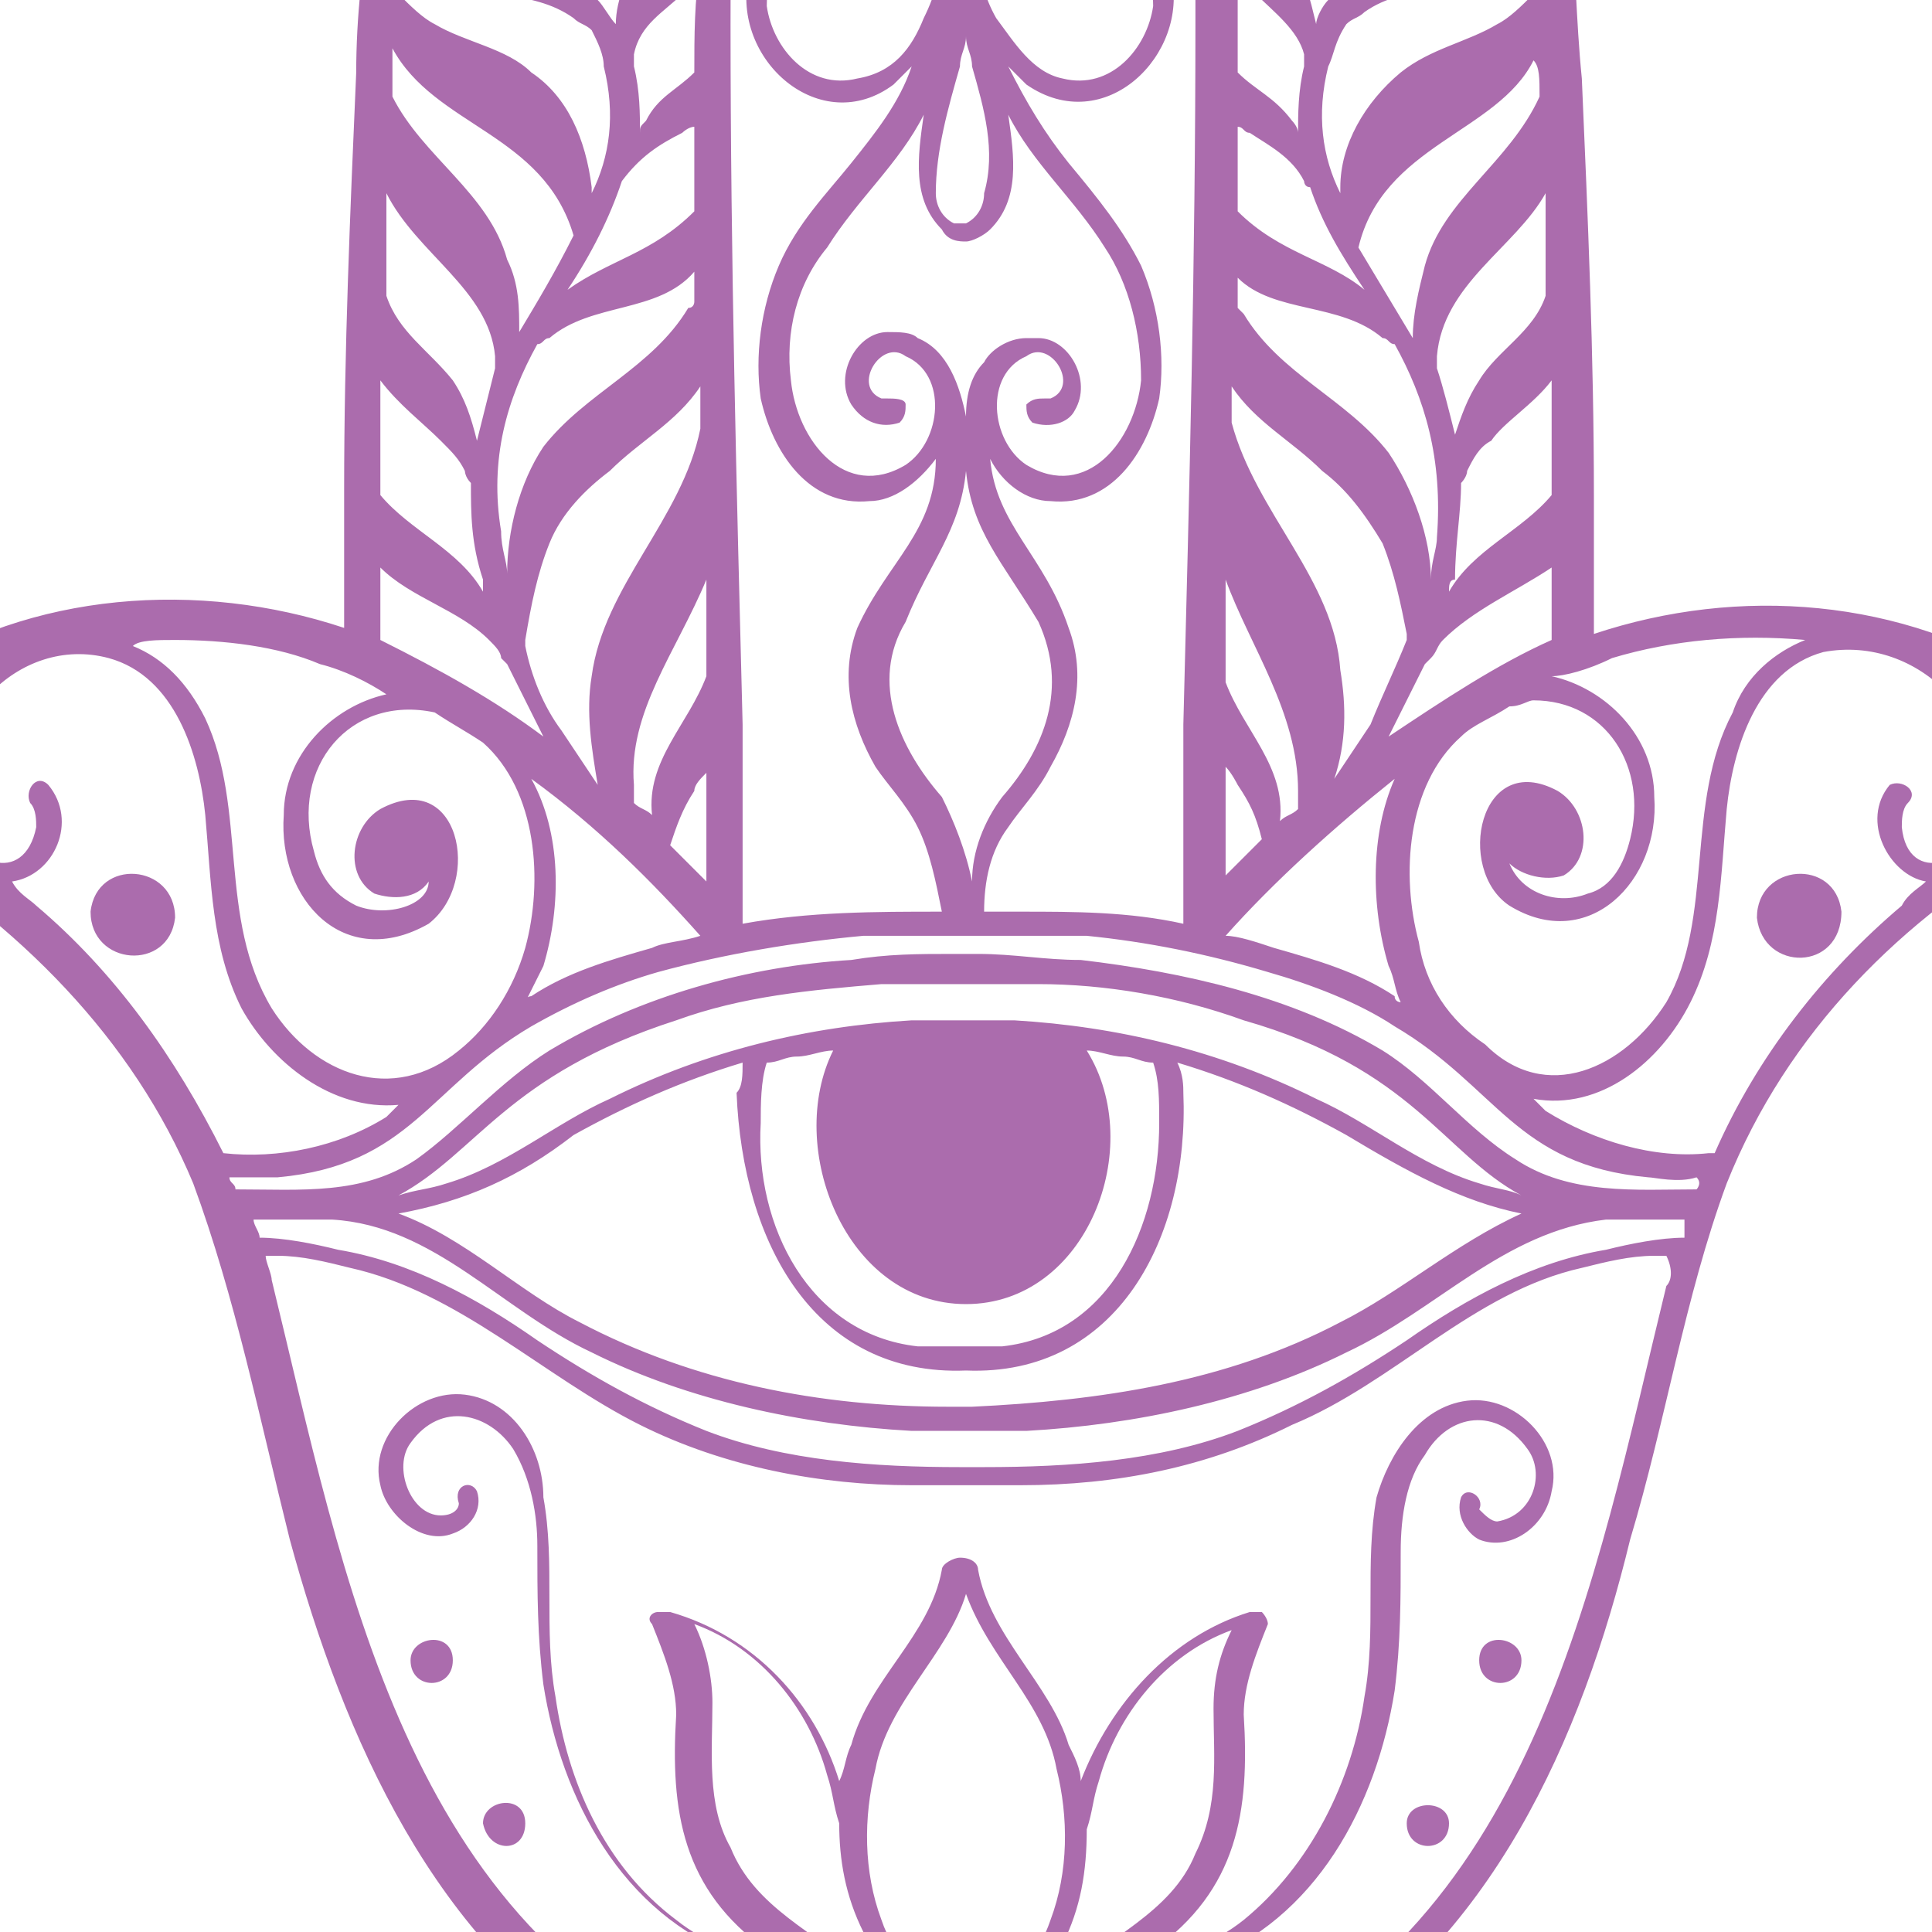 <?xml version="1.0" encoding="utf-8"?>
<!-- Generator: Adobe Illustrator 24.1.0, SVG Export Plug-In . SVG Version: 6.00 Build 0)  -->
<svg version="1.1" id="Layer_1" xmlns="http://www.w3.org/2000/svg" xmlns:xlink="http://www.w3.org/1999/xlink" x="0px" y="0px"
	 width="32px" height="32px" viewBox="0 0 32 32" style="enable-background:new 0 0 32 32;" xml:space="preserve">
<style type="text/css">
	.st0{fill:#AB6CAD;}
</style>
<g>
	<path class="st0" d="M29.1,15.2c0.1,0.9,1.4,0.9,1.4-0.1C30.4,14.2,29.1,14.3,29.1,15.2z"/>
	<path class="st0" d="M24.5,27.5c0,0.5,0.7,0.5,0.7,0C25.2,27.1,24.5,27,24.5,27.5z"/>
	<path class="st0" d="M23.3,30.2c0,0.5,0.7,0.5,0.7,0C24,29.8,23.3,29.8,23.3,30.2z"/>
	<path class="st0" d="M1.5,15.1c0,0.9,1.3,1,1.4,0.1C2.9,14.3,1.6,14.2,1.5,15.1z"/>
	<path class="st0" d="M7.5,27.5c0-0.5-0.7-0.4-0.7,0C6.8,28,7.5,28,7.5,27.5z"/>
	<path class="st0" d="M8.7,30.2c0-0.5-0.7-0.4-0.7,0C8.1,30.7,8.7,30.7,8.7,30.2z"/>
	<path class="st0" d="M35.6,13c-0.5-0.7-1.2-1.3-1.9-1.7c-2.2-1.4-4.9-1.6-7.3-0.8c0-0.8,0-1.5,0-2.3c0-2.3-0.1-4.6-0.2-6.9
		c-0.1-1-0.1-1.9-0.2-2.9c-0.1-1.2-0.3-2.5-1-3.5c-1.1-1.6-3.3-1.6-4.6-0.3c0,0,0,0,0-0.1c-0.1-2.3-2.2-3.3-3.6-4.8
		c-0.2-0.2-0.3-0.4-0.4-0.6c0-0.2-0.2-0.2-0.3-0.2c-0.1,0-0.3,0.1-0.3,0.2c-0.1,0.2-0.3,0.4-0.4,0.6c-1.4,1.5-3.5,2.5-3.6,4.8
		c0,0,0,0,0,0.1c-1.2-1.3-3.5-1.3-4.6,0.3c-0.7,1-0.9,2.3-1,3.5C6-0.7,5.9,0.3,5.9,1.2C5.8,3.5,5.7,5.8,5.7,8.1c0,0.8,0,1.5,0,2.3
		c-2.4-0.8-5.2-0.6-7.3,0.8c-0.7,0.5-1.4,1.1-1.9,1.7c-0.1,0.1-0.1,0.3,0,0.4c0,0.1,0.2,0.2,0.3,0.2c0.4,0,0.9,0.1,1.2,0.4
		c2.3,1.4,4.2,3.3,5.2,5.7c0.7,1.9,1.1,3.9,1.6,5.9c0.9,3.3,2.4,6.7,5.4,8.5c0.8,0.5,1.7,0.8,2.5,1.1c0.9,0.4,1.8,0.9,2.6,1.5
		c0.1,0.1,0.3,0.2,0.4,0.3c0,0,0,0,0,0c0.1,0.1,0.2,0.1,0.2,0.1c0,0,0,0,0,0c0,0,0,0,0,0c0.1,0,0.2,0,0.2-0.1c0,0,0,0,0,0
		c0.1-0.1,0.3-0.3,0.4-0.3c0.8-0.6,1.7-1.1,2.6-1.5c0.8-0.4,1.7-0.7,2.5-1.1c3.1-1.8,4.6-5.2,5.4-8.5c0.6-2,0.9-4,1.6-5.9
		c1-2.5,2.9-4.4,5.2-5.7c0.4-0.2,0.8-0.3,1.2-0.4c0.2,0,0.3-0.1,0.3-0.2C35.7,13.2,35.7,13.1,35.6,13z M26.7,10.9
		c1-0.3,2.1-0.4,3.2-0.3c-0.5,0.2-1,0.6-1.2,1.2c-0.8,1.5-0.3,3.4-1.1,4.8c-0.7,1.1-2,1.7-3,0.7c-0.6-0.4-1-1-1.1-1.7
		c-0.3-1.1-0.2-2.6,0.7-3.4c0.2-0.2,0.5-0.3,0.8-0.5c0,0,0,0,0,0c0.2,0,0.3-0.1,0.4-0.1c0,0,0,0,0,0c1.2,0,1.9,1.1,1.6,2.3
		c-0.1,0.4-0.3,0.8-0.7,0.9c-0.5,0.2-1.1,0-1.3-0.5c0.2,0.2,0.6,0.3,0.9,0.2c0.5-0.3,0.4-1.1-0.1-1.4c-1.3-0.7-1.7,1.3-0.8,1.9
		c1.3,0.8,2.5-0.4,2.4-1.8c0-1-0.8-1.8-1.7-2C25.9,11.2,26.3,11.1,26.7,10.9z M23,16c0.1,0.2,0.1,0.4,0.2,0.6c0,0-0.1,0-0.1-0.1
		c-0.6-0.4-1.3-0.6-2-0.8c-0.3-0.1-0.6-0.2-0.8-0.2c0.8-0.9,1.8-1.8,2.8-2.6C22.7,13.8,22.7,15,23,16z M25.7,10.6
		c-0.9,0.4-1.8,1-2.7,1.6c0.2-0.4,0.4-0.8,0.6-1.2c0,0,0,0,0.1-0.1c0.1-0.1,0.1-0.2,0.2-0.3c0.5-0.5,1.2-0.8,1.8-1.2
		C25.7,9.8,25.7,10.2,25.7,10.6z M20.7,2.2C21,2.4,21.4,2.6,21.6,3c0,0,0,0.1,0.1,0.1c0.2,0.6,0.5,1.1,0.9,1.7
		c-0.6-0.5-1.4-0.6-2.1-1.3c0-0.5,0-0.9,0-1.4C20.6,2.1,20.6,2.2,20.7,2.2z M20.5,1.2c0-0.6,0-1.2,0-1.8c0.1,0.2,0.2,0.3,0.3,0.5
		c0.3,0.3,0.7,0.6,0.8,1c0,0,0,0,0,0c0,0.1,0,0.1,0,0.2c-0.1,0.4-0.1,0.8-0.1,1.1c0-0.1-0.1-0.2-0.1-0.2C21.1,1.6,20.8,1.5,20.5,1.2
		z M21.3-0.8c-0.2-0.3-0.5-0.5-0.8-0.7c0,0,0,0,0,0c0-0.6,0-1.1,0-1.7c0.1,0.1,0.1,0.3,0.2,0.4c0.3,0.6,1,0.9,1.4,1.4
		c0.2,0.2,0.3,0.5,0.4,0.7c0,0,0,0.1,0,0.1c-0.2,0.2-0.3,0.4-0.5,0.6c-0.1,0.1-0.2,0.3-0.2,0.4C21.7,0,21.6-0.5,21.3-0.8z M22.9,5.6
		c0.1,0,0.1,0.1,0.2,0.1c0.5,0.9,0.8,1.9,0.7,3.2c0,0.2-0.1,0.4-0.1,0.7c0-0.7-0.3-1.5-0.7-2.1c-0.7-0.9-1.8-1.3-2.4-2.3
		c0,0-0.1-0.1-0.1-0.1c0-0.2,0-0.3,0-0.5C21.1,5.2,22.2,5,22.9,5.6z M25.7,6.3c0,0.5,0,1.1,0,1.6c0,0.1,0,0.2,0,0.3
		c-0.5,0.6-1.3,0.9-1.7,1.6c0-0.1,0-0.2,0.1-0.2C24.1,9,24.2,8.5,24.2,8c0,0,0.1-0.1,0.1-0.2c0.1-0.2,0.2-0.4,0.4-0.5
		C24.9,7,25.4,6.7,25.7,6.3C25.6,6.3,25.6,6.3,25.7,6.3z M25.6,4.9c-0.2,0.6-0.8,0.9-1.1,1.4c-0.2,0.3-0.3,0.6-0.4,0.9
		c-0.1-0.4-0.2-0.8-0.3-1.1c0,0,0,0,0,0c0-0.1,0-0.2,0-0.2c0.1-1.2,1.3-1.8,1.8-2.7C25.6,3.7,25.6,4.3,25.6,4.9z M25.5,1.6
		C25.5,1.6,25.5,1.6,25.5,1.6c-0.5,1.1-1.6,1.7-1.9,2.8c-0.1,0.4-0.2,0.8-0.2,1.2c-0.3-0.5-0.6-1-0.9-1.5c0,0,0,0,0,0
		c0.4-1.7,2.3-1.9,2.9-3.1C25.5,1.1,25.5,1.3,25.5,1.6z M25.4-0.1c-0.2,0.2-0.4,0.4-0.6,0.5c-0.5,0.3-1.1,0.4-1.6,0.8
		c-0.6,0.5-1,1.2-1,1.9c0,0,0,0.1,0,0.1c-0.3-0.6-0.4-1.3-0.2-2.1c0.1-0.2,0.1-0.4,0.3-0.7c0.1-0.1,0.2-0.1,0.3-0.2
		c0.7-0.5,1.7-0.3,2.4-0.7c0.2-0.1,0.3-0.2,0.5-0.3C25.4-0.5,25.4-0.3,25.4-0.1z M24.7-3.6c0-0.1,0.1-0.2,0.2-0.3
		c0.3,0.7,0.4,1.5,0.4,2.3c-0.2,0.2-0.4,0.3-0.7,0.4C24-1,23.4-0.8,22.9-0.4c0.1-0.1,0.2-0.2,0.3-0.3c0.4-0.5,0.7-1.1,0.9-1.8
		C24.2-2.9,24.5-3.3,24.7-3.6z M24.5-4.7c-0.1,0.2-0.2,0.7-0.3,1.1c0-0.4,0-0.8-0.1-1.2c0-0.2-0.1-0.4-0.2-0.5
		C24.1-5.2,24.3-5,24.5-4.7z M22.6-5.8c0.2,0,0.5,0,0.7,0.1c0,0,0,0.1,0,0.1c0.1,0.1,0.1,0.3,0.1,0.4c0.3,0.8,0.3,1.7,0.1,2.6
		c0-0.4-0.2-0.7-0.3-1c-0.3-0.6-1-1-1.4-1.6c-0.1-0.1-0.2-0.2-0.3-0.4C21.9-5.7,22.3-5.8,22.6-5.8z M20.5-4.6
		c0.2-0.3,0.5-0.6,0.8-0.8c0,0.6,0.3,1.2,0.7,1.7c0.5,0.5,1.3,0.9,1.4,1.7c-0.1,0.2-0.2,0.3-0.2,0.5C23.1-1.3,23-1.1,22.8-1
		c0-0.1,0-0.3,0-0.3c-0.1-0.9-0.8-1.6-1.6-2.1c-0.3-0.2-0.5-0.4-0.7-0.7c0,0-0.1-0.1-0.1-0.2C20.4-4.4,20.4-4.4,20.5-4.6
		C20.5-4.5,20.5-4.6,20.5-4.6z M20.4,6.4c0.4,0.6,1,0.9,1.5,1.4c0.4,0.3,0.7,0.7,1,1.2c0.2,0.5,0.3,1,0.4,1.5c0,0,0,0.1,0,0.1
		c-0.2,0.5-0.4,0.9-0.6,1.4c-0.2,0.3-0.4,0.6-0.6,0.9c0,0,0,0,0,0c0.2-0.6,0.2-1.2,0.1-1.8c-0.1-1.5-1.4-2.6-1.8-4.1
		c0,0,0-0.1,0-0.2C20.4,6.7,20.4,6.6,20.4,6.4z M20.3,9.6c0.4,1.1,1.2,2.2,1.2,3.5c0,0.1,0,0.2,0,0.3c-0.1,0.1-0.2,0.1-0.3,0.2
		c0.1-0.9-0.6-1.5-0.9-2.3c0,0,0,0,0,0C20.3,10.7,20.3,10.2,20.3,9.6z M20.3,14c0-0.4,0-0.8,0-1.3c0.1,0.1,0.2,0.3,0.2,0.3
		c0.2,0.3,0.3,0.5,0.4,0.9c-0.2,0.2-0.4,0.4-0.6,0.6C20.3,14.4,20.3,14.2,20.3,14z M16.6-9.6c1,0.9,2.2,1.7,2.8,2.9
		c0.4,1,0.3,2,0.4,3.1c0,1.3,0,2.7,0,4c0,3.9-0.1,7.7-0.2,11.6c0,0.6,0,1.2,0,1.8c0,0.5,0,1,0,1.5c0,0,0,0,0,0
		c-0.9-0.2-1.8-0.2-2.7-0.2c-0.2,0-0.4,0-0.6,0c0-0.5,0.1-1,0.4-1.4c0.2-0.3,0.5-0.6,0.7-1c0.4-0.7,0.6-1.5,0.3-2.3
		c-0.4-1.2-1.2-1.7-1.3-2.8C16.6,8,17,8.3,17.4,8.3c1,0.1,1.6-0.8,1.8-1.7c0.1-0.7,0-1.5-0.3-2.2c-0.3-0.6-0.7-1.1-1.2-1.7
		c-0.4-0.5-0.7-1-1-1.6c0.1,0.1,0.2,0.2,0.3,0.3c1.3,0.9,2.7-0.5,2.4-1.8c-0.1-0.5-0.4-1-0.8-1.2c-0.6-0.3-1.3,0.2-1.3,0.9
		c0,0.4,0.4,0.7,0.8,0.5c0.2-0.1,0.5-0.5,0.2-0.6c-0.1,0-0.2,0.1-0.3,0.2c-0.1,0.2-0.3,0.1-0.3,0c-0.1-0.4,0.3-0.7,0.7-0.6
		c0.5,0.2,0.7,0.8,0.7,1.3c-0.1,0.7-0.7,1.4-1.5,1.2c-0.5-0.1-0.8-0.6-1.1-1c-0.4-0.7-0.4-1.6-0.1-2.4c0.2-0.6,0.7-1.1,1-1.7
		c0.5-0.9,0.7-2.1,0.2-3.1c-0.3-0.7-0.8-1.3-1.1-2c-0.2-0.3-0.3-0.7-0.4-1C16.4-9.8,16.5-9.6,16.6-9.6z M14.1,6.7
		C14.3,7,14.6,7.1,14.9,7C15,6.9,15,6.8,15,6.7c0-0.1-0.2-0.1-0.3-0.1c0,0-0.1,0-0.1,0c-0.5-0.2,0-1,0.4-0.7c0.7,0.3,0.6,1.4,0,1.8
		c-1,0.6-1.8-0.4-1.9-1.4c-0.1-0.8,0.1-1.6,0.6-2.2c0.5-0.8,1.2-1.4,1.6-2.2c-0.1,0.7-0.2,1.4,0.3,1.9C15.7,4,15.9,4,16,4
		c0.1,0,0.3-0.1,0.4-0.2c0.5-0.5,0.4-1.2,0.3-1.9c0.4,0.8,1.1,1.4,1.6,2.2c0.4,0.6,0.6,1.4,0.6,2.2c-0.1,1-0.9,2-1.9,1.4
		c-0.6-0.4-0.7-1.5,0-1.8c0.4-0.3,0.9,0.5,0.4,0.7c0,0-0.1,0-0.1,0c-0.1,0-0.2,0-0.3,0.1c0,0.1,0,0.2,0.1,0.3c0.3,0.1,0.6,0,0.7-0.2
		c0.3-0.5-0.1-1.2-0.6-1.2c-0.1,0-0.1,0-0.2,0c-0.3,0-0.6,0.2-0.7,0.4c0,0,0,0,0,0C16.1,6.2,16,6.5,16,6.9c-0.1-0.5-0.3-1.1-0.8-1.3
		c-0.1-0.1-0.3-0.1-0.5-0.1C14.2,5.5,13.8,6.2,14.1,6.7z M15.9,1.1c0-0.2,0.1-0.3,0.1-0.5c0,0.2,0.1,0.3,0.1,0.5
		c0.2,0.7,0.4,1.4,0.2,2.1c0,0.2-0.1,0.4-0.3,0.5c0,0,0,0-0.1,0c0,0,0,0-0.1,0c-0.2-0.1-0.3-0.3-0.3-0.5C15.5,2.5,15.7,1.8,15.9,1.1
		z M15.8,6.5C15.8,6.5,15.8,6.5,15.8,6.5C15.8,6.5,15.8,6.5,15.8,6.5C15.8,6.5,15.8,6.5,15.8,6.5z M16,7.8c0.1,1,0.6,1.5,1.2,2.5
		c0.5,1.1,0.1,2.1-0.6,2.9c-0.3,0.4-0.5,0.9-0.5,1.4c-0.1-0.5-0.3-1-0.5-1.4c-0.7-0.8-1.2-1.9-0.6-2.9C15.4,9.3,15.9,8.8,16,7.8z
		 M16-9.6c0.2,0.6,0.5,1.2,0.8,1.8c0.3,0.5,0.6,0.9,0.7,1.5c0.2,0.8,0.1,1.6-0.3,2.3c-0.3,0.6-0.8,1.1-1,1.7C16.1-2.1,16-1.8,16-1.5
		c0-0.3-0.1-0.5-0.2-0.8c-0.3-0.6-0.7-1.1-1-1.7c-0.4-0.7-0.5-1.6-0.3-2.3c0.2-0.5,0.5-1,0.7-1.5C15.5-8.4,15.8-8.9,16-9.6z
		 M12.2-3.6c0.1-1,0-2.1,0.4-3.1c0.6-1.2,1.9-1.9,2.8-2.9c0.1-0.1,0.2-0.2,0.3-0.3c-0.1,0.4-0.2,0.7-0.4,1c-0.3,0.7-0.8,1.3-1.1,2
		c-0.5,1-0.3,2.2,0.2,3.1c0.3,0.6,0.8,1.1,1,1.7c0.3,0.8,0.3,1.6-0.1,2.4c-0.2,0.5-0.5,0.9-1.1,1c-0.8,0.2-1.4-0.5-1.5-1.2
		c0-0.5,0.2-1.1,0.7-1.3c0.4-0.1,0.8,0.2,0.7,0.6c0,0.2-0.2,0.2-0.3,0c0-0.1-0.1-0.2-0.3-0.2c-0.3,0.1,0,0.5,0.2,0.6
		c0.4,0.2,0.8-0.1,0.8-0.5c0.1-0.7-0.7-1.2-1.3-0.9c-0.5,0.2-0.7,0.7-0.8,1.2c-0.3,1.4,1.2,2.7,2.4,1.8c0.1-0.1,0.2-0.2,0.3-0.3
		c-0.2,0.6-0.6,1.1-1,1.6c-0.4,0.5-0.9,1-1.2,1.7c-0.3,0.7-0.4,1.5-0.3,2.2c0.2,0.9,0.8,1.8,1.8,1.7c0.4,0,0.8-0.3,1.1-0.7
		c0,1.2-0.8,1.7-1.3,2.8c-0.3,0.8-0.1,1.6,0.3,2.3c0.2,0.3,0.5,0.6,0.7,1c0.2,0.4,0.3,0.9,0.4,1.4c-1.1,0-2.2,0-3.3,0.2c0,0,0,0,0,0
		c0-0.5,0-1,0-1.5c0-0.6,0-1.2,0-1.8c-0.1-3.9-0.2-7.7-0.2-11.6C12.1-1,12.1-2.3,12.2-3.6z M11.7,14c0,0.2,0,0.4,0,0.6
		c-0.2-0.2-0.4-0.4-0.6-0.6c0.1-0.3,0.2-0.6,0.4-0.9c0-0.1,0.1-0.2,0.2-0.3C11.7,13.2,11.7,13.6,11.7,14z M8.8,12.9
		c1.1,0.8,2,1.7,2.8,2.6c-0.3,0.1-0.6,0.1-0.8,0.2c-0.7,0.2-1.4,0.4-2,0.8c0,0-0.1,0-0.1,0.1C8.8,16.4,8.9,16.2,9,16
		C9.3,15,9.3,13.8,8.8,12.9z M11.7,9.6c0,0.5,0,1.1,0,1.6c0,0,0,0,0,0c-0.3,0.8-1,1.4-0.9,2.3c-0.1-0.1-0.2-0.1-0.3-0.2
		c0-0.1,0-0.2,0-0.3C10.4,11.8,11.2,10.8,11.7,9.6z M11.6,6.9c0,0,0,0.1,0,0.2c-0.3,1.5-1.6,2.6-1.8,4.1c-0.1,0.6,0,1.2,0.1,1.8
		c0,0,0,0,0,0c-0.2-0.3-0.4-0.6-0.6-0.9c-0.3-0.4-0.5-0.9-0.6-1.4c0,0,0-0.1,0-0.1C8.8,10,8.9,9.5,9.1,9c0.2-0.5,0.6-0.9,1-1.2
		c0.5-0.5,1.1-0.8,1.5-1.4C11.6,6.6,11.6,6.7,11.6,6.9z M11.5-1.6C11.5-1.5,11.5-1.5,11.5-1.6c-0.2,0.3-0.6,0.5-0.8,0.8
		c-0.3,0.3-0.5,0.8-0.5,1.2C10.1,0.3,10,0.1,9.9,0C9.8-0.2,9.6-0.4,9.5-0.6c0-0.1,0-0.1,0-0.1C9.6-1,9.7-1.3,9.9-1.5
		C10.3-2,11-2.3,11.3-2.9c0.1-0.1,0.1-0.2,0.2-0.4C11.5-2.7,11.5-2.1,11.5-1.6z M11.5,1.2c-0.3,0.3-0.6,0.4-0.8,0.8
		c-0.1,0.1-0.1,0.1-0.1,0.2c0-0.3,0-0.7-0.1-1.1c0-0.1,0-0.1,0-0.2c0,0,0,0,0,0c0.1-0.5,0.5-0.7,0.8-1c0.1-0.1,0.2-0.3,0.3-0.5
		C11.5,0,11.5,0.6,11.5,1.2z M10.3,3C10.4,3,10.4,3,10.3,3c0.3-0.4,0.6-0.6,1-0.8c0,0,0.1-0.1,0.2-0.1c0,0.5,0,0.9,0,1.4
		c-0.7,0.7-1.4,0.8-2.1,1.3C9.8,4.2,10.1,3.6,10.3,3z M11.5,4.5c0,0.2,0,0.3,0,0.5c0,0,0,0.1-0.1,0.1c-0.6,1-1.7,1.4-2.4,2.3
		C8.6,8,8.4,8.8,8.4,9.5c0-0.2-0.1-0.4-0.1-0.7C8.1,7.6,8.4,6.6,8.9,5.7C9,5.7,9,5.6,9.1,5.6C9.8,5,10.9,5.2,11.5,4.5z M11.5-4.6
		C11.5-4.6,11.5-4.5,11.5-4.6c0.1,0.2,0.1,0.2,0.1,0.3c0,0.1-0.1,0.2-0.1,0.2c-0.2,0.3-0.4,0.5-0.7,0.7C10-2.9,9.3-2.2,9.2-1.3
		c0,0.1,0,0.2,0,0.3C9-1.1,8.9-1.3,8.8-1.5C8.7-1.6,8.6-1.8,8.6-2C8.7-2.8,9.5-3.2,10-3.7c0.4-0.5,0.7-1.1,0.7-1.7
		C11-5.2,11.3-4.9,11.5-4.6z M8.5-5.2c0-0.1,0.1-0.3,0.1-0.4c0,0,0-0.1,0-0.1c0.2-0.1,0.5-0.1,0.7-0.1c0.3,0,0.7,0.1,1,0.2
		c-0.1,0.1-0.2,0.3-0.3,0.4C9.7-4.6,9-4.2,8.7-3.6c-0.2,0.3-0.3,0.7-0.3,1C8.1-3.4,8.2-4.3,8.5-5.2z M8.2-5.4C8.1-5.2,8-5,8-4.8
		C7.9-4.4,7.8-4,7.8-3.6C7.8-4,7.6-4.5,7.5-4.7C7.7-5,7.9-5.2,8.2-5.4z M7.1-4c0.1,0.1,0.1,0.3,0.2,0.3C7.5-3.3,7.8-2.9,8-2.5
		c0.2,0.7,0.5,1.3,0.9,1.8C9-0.6,9.1-0.5,9.1-0.4C8.6-0.8,8-1,7.4-1.2C7.1-1.3,6.9-1.5,6.7-1.6C6.8-2.4,6.9-3.2,7.1-4z M6.6-0.7
		c0.1,0.1,0.3,0.2,0.5,0.3C7.9,0,8.8-0.2,9.5,0.3c0.1,0.1,0.2,0.1,0.3,0.2C9.9,0.7,10,0.9,10,1.1c0.2,0.8,0.1,1.5-0.2,2.1
		c0,0,0-0.1,0-0.1c-0.1-0.8-0.4-1.5-1-1.9C8.4,0.8,7.7,0.7,7.2,0.4C7,0.3,6.8,0.1,6.6-0.1C6.6-0.3,6.6-0.5,6.6-0.7z M6.5,0.8
		C7.2,2.1,9,2.2,9.5,3.9c0,0,0,0,0,0C9.2,4.5,8.9,5,8.6,5.5c0-0.4,0-0.8-0.2-1.2C8.1,3.2,7,2.6,6.5,1.6c0,0,0,0,0,0
		C6.5,1.3,6.5,1.1,6.5,0.8z M6.4,3.2c0.5,1,1.7,1.6,1.8,2.7c0,0.1,0,0.2,0,0.2c0,0,0,0,0,0C8.1,6.5,8,6.9,7.9,7.3
		C7.8,6.9,7.7,6.6,7.5,6.3C7.1,5.8,6.6,5.5,6.4,4.9C6.4,4.3,6.4,3.7,6.4,3.2z M6.3,7.9c0-0.5,0-1.1,0-1.6c0,0,0,0,0,0
		c0.3,0.4,0.7,0.7,1,1c0.2,0.2,0.3,0.3,0.4,0.5c0,0,0,0.1,0.1,0.2c0,0.5,0,1,0.2,1.6C8,9.7,8,9.7,8,9.8c-0.4-0.7-1.2-1-1.7-1.6
		C6.3,8.1,6.3,8,6.3,7.9z M6.3,9.4c0.5,0.5,1.3,0.7,1.8,1.2c0.1,0.1,0.2,0.2,0.2,0.3c0,0,0,0,0.1,0.1c0.2,0.4,0.4,0.8,0.6,1.2
		c-0.8-0.6-1.7-1.1-2.7-1.6C6.3,10.2,6.3,9.8,6.3,9.4z M2.9,10.6c0.8,0,1.7,0.1,2.4,0.4c0.4,0.1,0.8,0.3,1.1,0.5
		c-0.9,0.2-1.7,1-1.7,2c-0.1,1.4,1,2.6,2.4,1.8c0.9-0.7,0.5-2.6-0.8-1.9c-0.5,0.3-0.6,1.1-0.1,1.4c0.3,0.1,0.7,0.1,0.9-0.2
		C7.1,15,6.4,15.2,5.9,15c-0.4-0.2-0.6-0.5-0.7-0.9c-0.4-1.4,0.6-2.6,2-2.3c0,0,0,0,0,0C7.5,12,7.7,12.1,8,12.3
		c0.9,0.8,1,2.3,0.7,3.4c-0.2,0.7-0.6,1.3-1.1,1.7c-1.1,0.9-2.4,0.4-3.1-0.7c-0.9-1.5-0.4-3.3-1.1-4.8c-0.3-0.6-0.7-1-1.2-1.2
		C2.3,10.6,2.6,10.6,2.9,10.6z M-2.2,13.1C-2.4,13.1-2.6,13-2.8,13c0.1-0.1,0.2-0.2,0.3-0.4c0.5-0.5,1.2-0.9,1.8-1.3
		C-1.2,12-1.4,13-1.1,13.7C-1.5,13.5-1.8,13.3-2.2,13.1z M3.7,19.1C3.7,19.1,3.6,19.1,3.7,19.1c-0.8-1.6-1.8-3-3.1-4.1
		c-0.1-0.1-0.3-0.2-0.4-0.4c0.7-0.1,1.1-1,0.6-1.6c-0.2-0.2-0.4,0.1-0.3,0.3c0.1,0.1,0.1,0.3,0.1,0.4c-0.2,1-1.2,0.6-1.3-0.2
		c-0.4-1.5,1-3,2.5-2.6c1.1,0.3,1.5,1.6,1.6,2.6c0.1,1.1,0.1,2.2,0.6,3.2c0.5,0.9,1.5,1.7,2.6,1.6c-0.1,0.1-0.1,0.1-0.2,0.2
		C5.6,19,4.6,19.2,3.7,19.1C3.7,19.1,3.7,19.1,3.7,19.1z M16,34.5c-0.1-0.3-0.2-0.7-0.4-1c-0.3-0.6-0.8-1.1-1-1.7
		c-0.3-0.8-0.3-1.7-0.1-2.5c0.2-1.1,1.2-1.9,1.5-2.9c0.4,1.1,1.3,1.8,1.5,2.9c0.2,0.8,0.2,1.7-0.1,2.5c-0.2,0.6-0.7,1.2-1,1.7
		C16.2,33.8,16.1,34.2,16,34.5z M15.5,34.3c-0.3-0.6-0.7-1.2-1.2-1.6c-0.8-0.7-1.8-1.1-2.2-2.1c-0.4-0.7-0.3-1.6-0.3-2.4
		c0-0.4-0.1-0.9-0.3-1.3c1.1,0.4,1.9,1.4,2.2,2.5c0.1,0.3,0.1,0.5,0.2,0.8c0,0,0,0,0,0c0,0.6,0.1,1.2,0.4,1.8
		C14.7,32.9,15.3,33.5,15.5,34.3z M18,30.3C18.1,30.3,18.1,30.3,18,30.3c0.1-0.3,0.1-0.5,0.2-0.8c0.3-1.1,1.1-2.1,2.2-2.5
		c-0.2,0.4-0.3,0.8-0.3,1.3c0,0.8,0.1,1.6-0.3,2.4c-0.4,1-1.5,1.4-2.2,2.1c-0.5,0.4-0.9,1-1.2,1.6c0.2-0.8,0.8-1.4,1.2-2.2
		C17.9,31.6,18,31,18,30.3z M27.6,21.3c-1.2,4.9-2.2,10.8-7.5,12.9C19,34.6,17.9,35,17,35.7c-0.2,0.1-0.4,0.3-0.6,0.5
		c0-0.1,0-0.3,0.1-0.4c0.1-0.5,0.2-0.9,0.4-1.3c0.7-1.1,1.8-1.5,3-2c1.9-0.7,2.9-2.6,3.2-4.5c0.1-0.8,0.1-1.5,0.1-2.3
		c0-0.6,0.1-1.2,0.4-1.6c0.4-0.7,1.2-0.8,1.7-0.1c0.3,0.4,0.1,1.1-0.5,1.2c-0.1,0-0.2-0.1-0.3-0.2c0.1-0.2-0.2-0.4-0.3-0.2
		c-0.1,0.3,0.1,0.6,0.3,0.7c0.5,0.2,1.1-0.2,1.2-0.8c0.2-0.8-0.6-1.6-1.4-1.5c-0.8,0.1-1.3,0.9-1.5,1.6c-0.2,1.1,0,2.2-0.2,3.3
		c-0.2,1.4-0.9,2.8-2,3.7c-0.5,0.4-1.1,0.6-1.7,0.8c-0.2,0.1-0.5,0.2-0.7,0.3c0.3-0.2,0.6-0.4,0.9-0.6c1.4-1,1.6-2.3,1.5-3.9
		c0-0.5,0.2-1,0.4-1.5c0-0.1-0.1-0.2-0.1-0.2c0,0-0.1,0-0.2,0c-1.3,0.4-2.3,1.5-2.8,2.8c0-0.2-0.1-0.4-0.2-0.6
		c-0.3-1-1.3-1.8-1.5-2.9c0-0.1-0.1-0.2-0.3-0.2c0,0,0,0,0,0c0,0,0,0,0,0c-0.1,0-0.3,0.1-0.3,0.2c-0.2,1.1-1.2,1.8-1.5,2.9
		c-0.1,0.2-0.1,0.4-0.2,0.6c-0.4-1.3-1.4-2.4-2.8-2.8c-0.1,0-0.1,0-0.2,0c-0.1,0-0.2,0.1-0.1,0.2c0.2,0.5,0.4,1,0.4,1.5
		c-0.1,1.6,0.1,2.9,1.5,3.9c0.3,0.2,0.6,0.4,0.9,0.6c-0.2-0.1-0.4-0.2-0.7-0.3c-0.6-0.2-1.2-0.4-1.7-0.8c-1.2-0.9-1.8-2.3-2-3.7
		c-0.2-1.1,0-2.2-0.2-3.3C9,24,8.5,23.2,7.7,23.1c-0.8-0.1-1.6,0.7-1.4,1.5c0.1,0.5,0.7,1,1.2,0.8C7.8,25.3,8,25,7.9,24.7
		c-0.1-0.2-0.4-0.1-0.3,0.2c0,0.1-0.1,0.2-0.3,0.2c-0.5,0-0.8-0.8-0.5-1.2c0.5-0.7,1.3-0.5,1.7,0.1c0.3,0.5,0.4,1.1,0.4,1.6
		c0,0.8,0,1.5,0.1,2.3c0.3,1.9,1.3,3.8,3.2,4.5c1.2,0.4,2.3,0.9,3,2c0.2,0.4,0.3,0.8,0.4,1.3c0,0.1,0,0.3,0.1,0.4
		c-0.2-0.2-0.4-0.3-0.6-0.5c-1-0.7-2.1-1.1-3.1-1.5c-5.3-2.1-6.3-8-7.5-12.9c0-0.1-0.1-0.3-0.1-0.4c0.1,0,0.2,0,0.2,0
		c0.4,0,0.8,0.1,1.2,0.2c1.8,0.4,3.2,1.8,4.8,2.6c1.4,0.7,3,1,4.5,1c0.1,0,0.1,0,0.2,0c0,0,0,0,0,0c0,0,0,0,0,0c0,0,0.1,0,0.1,0
		c0,0,0,0,0.1,0c0,0,0.1,0,0.1,0c0,0,0,0,0,0c0,0,0.1,0,0.1,0c0,0,0,0,0,0c0,0,0.1,0,0.1,0c0,0,0.1,0,0.1,0c0.1,0,0.1,0,0.2,0
		c0,0,0.1,0,0.1,0c0.1,0,0.1,0,0.2,0c0,0,0.1,0,0.1,0c0,0,0,0,0,0c0,0,0,0,0.1,0c0,0,0.1,0,0.1,0c0,0,0,0,0,0c0,0,0,0,0.1,0
		c0,0,0,0,0,0c0,0,0,0,0,0c0,0,0,0,0,0c0,0,0,0,0,0c0,0,0.1,0,0.1,0c0,0,0,0,0,0c0,0,0,0,0,0c0,0,0,0,0,0c1.6,0,3.1-0.3,4.5-1
		c1.7-0.7,3-2.2,4.8-2.6c0.4-0.1,0.8-0.2,1.2-0.2c0.1,0,0.2,0,0.2,0C27.7,21,27.7,21.2,27.6,21.3z M27.9,20.5
		c-0.4,0-0.9,0.1-1.3,0.2c-1.2,0.2-2.3,0.8-3.3,1.5c-0.9,0.6-1.8,1.1-2.8,1.5c-1.3,0.5-2.8,0.6-4.2,0.6c-0.1,0-0.2,0-0.2,0
		c0,0,0,0,0,0c-0.1,0-0.2,0-0.2,0c-1.4,0-2.9-0.1-4.2-0.6c-1-0.4-1.9-0.9-2.8-1.5c-1-0.7-2.1-1.3-3.3-1.5c-0.4-0.1-0.9-0.2-1.3-0.2
		c0-0.1-0.1-0.2-0.1-0.3c0.2,0,0.5,0,0.7,0c0,0,0,0,0,0c0,0,0,0,0,0c0.2,0,0.4,0,0.6,0c1.7,0.1,2.8,1.5,4.3,2.2
		c1.6,0.8,3.5,1.2,5.3,1.3c0,0,0,0,0,0c0,0,0,0,0,0c0,0,0,0,0,0c0,0,0,0,0,0c0,0,0,0,0,0c0,0,0.1,0,0.1,0c0,0,0.1,0,0.1,0
		c0.1,0,0.1,0,0.2,0c0,0,0,0,0,0c0,0,0,0,0,0c0,0,0.1,0,0.1,0c0,0,0.1,0,0.1,0c0,0,0.1,0,0.1,0c0,0,0.1,0,0.1,0c0,0,0,0,0,0
		c0,0,0,0,0,0c0,0,0,0,0.1,0c0,0,0.1,0,0.1,0c0,0,0,0,0.1,0c0,0,0.1,0,0.1,0c0,0,0,0,0.1,0c0,0,0.1,0,0.1,0c0,0,0.1,0,0.1,0
		c0,0,0.1,0,0.1,0c0,0,0.1,0,0.1,0c0,0,0.1,0,0.1,0c0,0,0,0,0.1,0c0,0,0,0,0,0c0,0,0,0,0,0c0,0,0,0,0,0c0,0,0,0,0,0c0,0,0,0,0,0
		c1.8-0.1,3.7-0.5,5.3-1.3c1.5-0.7,2.6-2,4.3-2.2c0.2,0,0.4,0,0.6,0c0,0,0,0,0,0c0,0,0,0,0,0c0.2,0,0.5,0,0.7,0
		C27.9,20.3,27.9,20.4,27.9,20.5z M16,22.7c2.5,0.1,3.7-2.2,3.6-4.6c0-0.1,0-0.3-0.1-0.5c1,0.3,1.9,0.7,2.8,1.2
		c1,0.6,1.9,1.1,2.9,1.3c-1.1,0.5-2,1.3-3,1.8c-1.9,1-4,1.3-6.1,1.4c-0.1,0-0.1,0-0.2,0c-0.1,0-0.1,0-0.2,0c-2.1,0-4.2-0.4-6.1-1.4
		c-1-0.5-1.9-1.4-3-1.8c1.1-0.2,2-0.6,2.9-1.3c0.9-0.5,1.8-0.9,2.8-1.2c0,0.2,0,0.4-0.1,0.5C12.3,20.6,13.5,22.8,16,22.7z M16,21.6
		c2,0,3-2.6,2-4.2c0.2,0,0.4,0.1,0.6,0.1c0.2,0,0.3,0.1,0.5,0.1c0,0,0,0,0,0c0.1,0.3,0.1,0.6,0.1,1c0,1.7-0.8,3.5-2.6,3.7
		c0,0-0.1,0-0.1,0c0,0,0,0,0,0c0,0-0.1,0-0.1,0c0,0,0,0-0.1,0c0,0,0,0-0.1,0c0,0-0.1,0-0.1,0c0,0,0,0-0.1,0c0,0,0,0-0.1,0
		c0,0,0,0-0.1,0c0,0,0,0-0.1,0c0,0,0,0-0.1,0c0,0-0.1,0-0.1,0c0,0,0,0-0.1,0c0,0-0.1,0-0.1,0c0,0,0,0-0.1,0c-1.8-0.2-2.7-2-2.6-3.7
		c0-0.3,0-0.7,0.1-1c0,0,0,0,0,0c0.2,0,0.3-0.1,0.5-0.1c0.2,0,0.4-0.1,0.6-0.1C13,19,14,21.6,16,21.6z M24.5,19.6
		c-1-0.3-1.8-1-2.7-1.4c-1.6-0.8-3.3-1.2-5-1.3c0,0,0,0,0,0c0,0,0,0,0,0c0,0,0,0,0,0c0,0,0,0-0.1,0c0,0,0,0,0,0c0,0,0,0,0,0
		c0,0,0,0,0,0c0,0,0,0,0,0c0,0,0,0,0,0c0,0,0,0-0.1,0c0,0,0,0-0.1,0c0,0-0.1,0-0.1,0c0,0,0,0,0,0c-0.1,0-0.1,0-0.2,0
		c0,0-0.1,0-0.1,0c0,0-0.1,0-0.1,0c0,0-0.1,0-0.1,0c0,0-0.1,0-0.1,0c0,0-0.1,0-0.1,0c0,0-0.1,0-0.1,0c0,0-0.1,0-0.1,0
		c0,0-0.1,0-0.1,0c0,0-0.1,0-0.1,0c0,0,0,0-0.1,0c0,0,0,0,0,0c0,0,0,0,0,0c0,0,0,0-0.1,0c0,0,0,0,0,0c-1.7,0.1-3.4,0.5-5,1.3
		c-0.9,0.4-1.7,1.1-2.7,1.4c-0.3,0.1-0.5,0.1-0.8,0.2c1.3-0.7,1.8-2,4.6-2.9c1.1-0.4,2.2-0.5,3.4-0.6c0.4,0,0.9,0,1.3,0c0,0,0,0,0,0
		c0.4,0,0.9,0,1.3,0c1.1,0,2.3,0.2,3.4,0.6c2.8,0.8,3.3,2.2,4.6,2.9C25,19.7,24.8,19.7,24.5,19.6z M28.1,19.7c-1,0-2.1,0.1-3-0.5
		c-0.8-0.5-1.4-1.3-2.2-1.8c-1.5-0.9-3.3-1.3-5-1.5c-0.6,0-1.1-0.1-1.7-0.1c0,0,0,0,0,0c-0.1,0-0.1,0-0.2,0c-0.1,0-0.1,0-0.2,0
		c0,0,0,0,0,0c-0.6,0-1.1,0-1.7,0.1c-1.7,0.1-3.5,0.6-5,1.5c-0.8,0.5-1.5,1.3-2.2,1.8c-0.9,0.6-1.9,0.5-3,0.5c0-0.1-0.1-0.1-0.1-0.2
		c0.3,0,0.6,0,0.8,0C6.8,19.3,7.1,18,8.8,17c0.7-0.4,1.4-0.7,2.1-0.9c1.1-0.3,2.3-0.5,3.4-0.6c0.5,0,0.9,0,1.4,0c0,0,0.1,0,0.1,0
		c0.1,0,0.2,0,0.3,0c0,0,0.1,0,0.1,0c0.6,0,1.2,0,1.8,0c0,0,0,0,0,0c1,0.1,2,0.3,3,0.6c0.7,0.2,1.5,0.5,2.1,0.9c1.7,1,2,2.3,4.2,2.5
		c0.1,0,0.5,0.1,0.8,0C28.2,19.6,28.1,19.7,28.1,19.7z M32.8,13.5c-0.1,0.8-1.2,1.2-1.3,0.2c0-0.1,0-0.3,0.1-0.4
		c0.2-0.2-0.1-0.4-0.3-0.3c-0.5,0.6,0,1.5,0.6,1.6c-0.1,0.1-0.3,0.2-0.4,0.4c-1.3,1.1-2.4,2.5-3.1,4.1c0,0-0.1,0-0.1,0
		c-0.9,0.1-1.9-0.2-2.7-0.7c-0.1-0.1-0.1-0.1-0.2-0.2c1.1,0.2,2.1-0.6,2.6-1.6c0.5-1,0.5-2.1,0.6-3.2c0.1-1,0.5-2.3,1.6-2.6
		C31.8,10.5,33.2,12,32.8,13.5z M34.2,13.1c-0.4,0.2-0.7,0.4-1,0.6c0.3-0.8,0-1.7-0.5-2.4c0.7,0.3,1.3,0.7,1.8,1.3
		c0.1,0.1,0.2,0.2,0.3,0.4C34.6,13,34.4,13.1,34.2,13.1z"/>
</g>
</svg>
